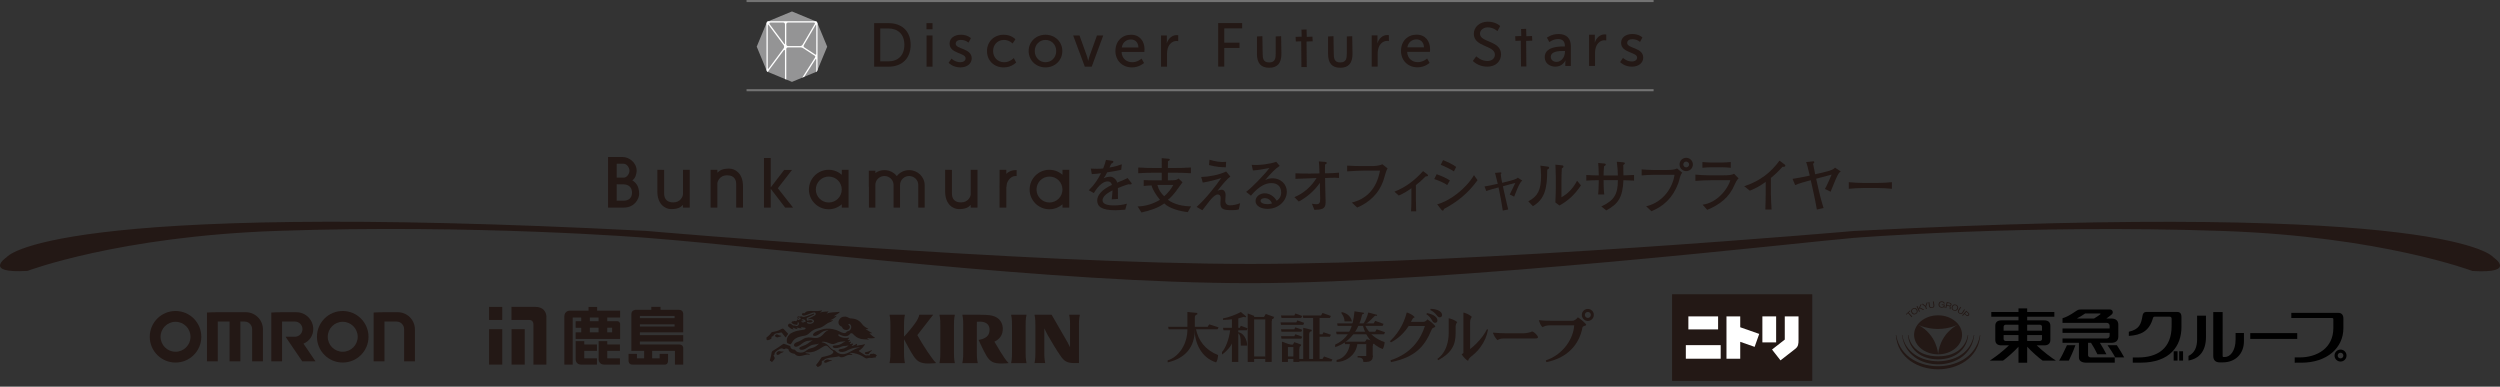 <?xml version="1.0" encoding="UTF-8"?><svg id="_レイヤー_2" xmlns="http://www.w3.org/2000/svg" viewBox="0 0 340.157 52.612"><rect x="0" y="0" width="340.157" height="52.612" fill="#333333" stroke="none"/><defs><style>.cls-1,.cls-2,.cls-3,.cls-4,.cls-5{stroke-width:0px;}.cls-1,.cls-6{fill:none;}.cls-2{fill:#231815;}.cls-3{fill:#000;}.cls-6{stroke:#737373;stroke-miterlimit:10;stroke-width:.283px;}.cls-4{fill:#fff;}.cls-5{fill:#949495;}</style></defs><g id="_レイヤー_1-2"><path class="cls-2" d="M118.941,3.15h1.962c1.811,0,3.003,1.082,3.003,2.952s-1.191,2.969-3.003,2.969h-1.962V3.15ZM120.844,8.349c1.334,0,2.206-.788,2.206-2.248,0-1.451-.88-2.231-2.206-2.231h-1.074v4.478h1.074Z"/><path class="cls-2" d="M126.059,3.149h.822v.831h-.822v-.831ZM126.068,4.827h.813v4.244h-.813v-4.244Z"/><path class="cls-2" d="M129.464,7.972s.478.495,1.216.495c.352,0,.704-.185.704-.528,0-.78-2.181-.621-2.181-2.005,0-.771.688-1.208,1.535-1.208.931,0,1.367.47,1.367.47l-.327.612s-.377-.378-1.049-.378c-.352,0-.696.151-.696.52,0,.763,2.181.595,2.181,1.987,0,.704-.604,1.233-1.535,1.233-1.04,0-1.61-.62-1.61-.62l.394-.579Z"/><path class="cls-2" d="M136.567,4.727c1.065,0,1.593.621,1.593.621l-.386.57s-.453-.486-1.174-.486c-.855,0-1.476.637-1.476,1.51,0,.863.621,1.526,1.501,1.526.788,0,1.309-.57,1.309-.57l.326.595s-.587.679-1.694.679c-1.334,0-2.273-.947-2.273-2.222,0-1.258.939-2.223,2.273-2.223"/><path class="cls-2" d="M142.252,4.726c1.266,0,2.29.931,2.29,2.214,0,1.292-1.024,2.231-2.29,2.231s-2.29-.939-2.29-2.231c0-1.283,1.024-2.214,2.29-2.214M142.252,8.467c.805,0,1.459-.637,1.459-1.526,0-.88-.654-1.51-1.459-1.51-.797,0-1.459.629-1.459,1.51,0,.889.662,1.526,1.459,1.526"/><path class="cls-2" d="M146.017,4.827h.864l1.032,2.868c.084.235.134.579.143.579h.016c.009,0,.067-.344.151-.579l1.032-2.868h.855l-1.568,4.244h-.94l-1.585-4.244Z"/><path class="cls-2" d="M153.891,4.727c1.2,0,1.837.889,1.837,1.987,0,.109-.026.352-.026.352h-3.095c.042.931.705,1.401,1.459,1.401.73,0,1.258-.495,1.258-.495l.336.596s-.629.604-1.644.604c-1.334,0-2.248-.965-2.248-2.223,0-1.35.914-2.222,2.121-2.222M154.898,6.454c-.025-.729-.478-1.082-1.023-1.082-.621,0-1.124.386-1.241,1.082h2.264Z"/><path class="cls-2" d="M157.975,4.827h.788v.738c0,.176-.017.319-.017.319h.017c.192-.62.688-1.107,1.342-1.107.109,0,.21.017.21.017v.805s-.109-.025-.235-.025c-.52,0-.998.369-1.191.998-.076.243-.101.503-.101.764v1.736h-.813v-4.244Z"/><polygon class="cls-2" points="165.748 3.138 169.01 3.138 169.01 3.86 166.578 3.86 166.578 5.805 168.65 5.805 168.65 6.526 166.578 6.526 166.578 9.059 165.748 9.059 165.748 3.138"/><path class="cls-2" d="M172.688,9.219c-1.12,0-1.663-.619-1.663-1.891v-2.368l.738-.038.037,2.328c0,.682.067,1.246.888,1.246s.888-.564.888-1.246v-2.29l.737-.038.038,2.406c0,1.272-.544,1.891-1.663,1.891"/><polygon class="cls-2" points="177.075 9.129 177.046 5.619 176.312 5.648 176.282 5.017 177.111 4.988 177.082 4.029 177.774 4.012 177.802 5.017 178.576 4.988 178.605 5.619 177.773 5.648 177.802 9.129 177.075 9.129"/><path class="cls-2" d="M182.363,9.219c-1.119,0-1.663-.619-1.663-1.891v-2.368l.737-.038.037,2.328c0,.682.067,1.246.888,1.246s.889-.564.889-1.246v-2.29l.736-.038.038,2.406c0,1.272-.544,1.891-1.663,1.891"/><path class="cls-2" d="M186.635,4.815h.788v.738c0,.176-.017.319-.017.319h.017c.192-.62.688-1.107,1.342-1.107.109,0,.21.017.21.017v.805s-.109-.025-.235-.025c-.52,0-.998.369-1.191.998-.076.243-.101.503-.101.764v1.736h-.813v-4.244Z"/><path class="cls-2" d="M192.747,4.715c1.2,0,1.837.889,1.837,1.987,0,.109-.026.352-.026.352h-3.095c.042.931.704,1.401,1.459,1.401.73,0,1.258-.495,1.258-.495l.336.596s-.629.604-1.644.604c-1.334,0-2.248-.965-2.248-2.223,0-1.35.914-2.222,2.121-2.222M193.754,6.442c-.025-.729-.478-1.082-1.023-1.082-.621,0-1.124.386-1.242,1.082h2.265Z"/><path class="cls-2" d="M200.868,7.664s.629.637,1.51.637c.553,0,1.023-.31,1.023-.872,0-1.283-2.869-1.007-2.869-2.827,0-.922.797-1.652,1.913-1.652,1.099,0,1.677.595,1.677.595l-.378.687s-.545-.511-1.3-.511c-.63,0-1.074.394-1.074.864,0,1.224,2.868.897,2.868,2.817,0,.915-.704,1.669-1.878,1.669-1.258,0-1.963-.78-1.963-.78l.47-.629Z"/><polygon class="cls-2" points="206.953 9.044 206.925 5.534 206.191 5.563 206.161 4.928 206.99 4.899 206.961 3.949 207.652 3.92 207.681 4.928 208.456 4.899 208.484 5.534 207.652 5.563 207.681 9.044 206.953 9.044"/><path class="cls-2" d="M212.74,6.322h.184v-.076c0-.696-.393-.931-.93-.931-.654,0-1.183.411-1.183.411l-.336-.596s.612-.503,1.585-.503c1.074,0,1.677.587,1.677,1.66v2.683h-.755v-.402c0-.193.016-.336.016-.336h-.016s-.344.839-1.359.839c-.729,0-1.443-.445-1.443-1.292,0-1.401,1.846-1.459,2.559-1.459M211.8,8.419c.688,0,1.132-.721,1.132-1.35v-.134h-.21c-.612,0-1.719.042-1.719.805,0,.344.269.679.797.679"/><path class="cls-2" d="M216.211,4.728h.788v.738c0,.176-.017.319-.017.319h.017c.193-.62.688-1.107,1.342-1.107.109,0,.21.017.21.017v.805s-.109-.025-.235-.025c-.52,0-.998.369-1.191.998-.076.243-.101.503-.101.764v1.736h-.813v-4.244Z"/><path class="cls-2" d="M220.831,7.873s.478.495,1.216.495c.352,0,.704-.185.704-.528,0-.78-2.181-.621-2.181-2.005,0-.771.688-1.208,1.535-1.208.931,0,1.367.47,1.367.47l-.327.612s-.377-.378-1.049-.378c-.352,0-.696.151-.696.52,0,.763,2.181.595,2.181,1.987,0,.704-.604,1.233-1.535,1.233-1.04,0-1.61-.62-1.61-.62l.394-.579Z"/><polygon class="cls-5" points="112.551 6.348 111.239 9.515 111.146 9.739 111.06 9.775 109.438 10.446 109.147 10.567 107.757 11.142 106.985 10.822 106.806 10.748 104.467 9.78 104.368 9.739 104.287 9.545 102.962 6.348 104.287 3.153 104.368 2.959 104.54 2.889 107.757 1.557 110.974 2.889 111.146 2.959 111.239 3.184 112.551 6.348"/><path class="cls-4" d="M111.146,2.959l-.172-.071h-6.434l-.172.071-.081.195v6.391l.081.195.099.04v-.013l2.183-2.93c.078-.088.146-.053.156.063v3.848l.179.073v-4.151c.005-.121.104-.216.224-.224h1.749c.131.003.239.056.378.144l1.539,1.009c.091.073.071.144.013.24l-1.741,2.728.29-.121,1.519-2.379c.037-.053.101-.043.103.033v1.676l.086-.035.093-.225V3.184l-.093-.224ZM106.629,6.565l-2.054,2.758c-.053.078-.111.043-.109-.043V3.398c-.005-.096.055-.078.103-.01h.003l2.046,2.748c.083.109.101.31.01.429M106.806,5.965c-.017.027-.04.04-.068.03l-2.014-2.702c-.073-.101-.013-.224.104-.224l-.003-.003h1.741c.131.003.237.106.239.237v2.663ZM109.236,6.027h-.005c-.051.129-.207.24-.338.24h-1.678c-.124-.003-.224-.101-.23-.224v-2.742c.003-.129.106-.232.237-.235h3.533c.106.005.161.099.101.197l-1.62,2.765ZM111.06,7.33c-.003.106-.051.126-.113.101l-1.535-1.005c-.101-.081-.088-.199-.025-.303l1.584-2.704c.041-.056.079-.069.089-.028v3.939Z"/><line class="cls-6" x1="101.576" y1="12.273" x2="224.992" y2="12.273"/><line class="cls-6" x1="101.576" y1=".142" x2="224.992" y2=".142"/><path class="cls-2" d="M204.632,46.053c-.441,0-.685.094-.877.235-.306-.268-.526-.748-.615-.952-.018-.041.009-.073.039-.073.365.049,1.339.084,1.783.084h2.343c.308-.004.994-.11,1.15-.26.447.171.731.561.807.765.033.086-.073.2-.323.2-1.202,0-3.154,0-4.307,0Z"/><path class="cls-2" d="M197.144,43.308c.308.061.857.262,1.13.526-.08.088-.216.304-.216.585v.921c0,.803-.142,1.489-.504,2.064-.383.611-1.004,1.144-1.864,1.6l-.132-.163c.606-.43,1.066-1.067,1.314-1.89.15-.492.235-1.007.24-1.546v-2.067c0-.024.01-.034.032-.03Z"/><path class="cls-2" d="M199.169,42.529c.421.133.802.306,1.096.588-.1.12-.236.38-.236.689,0,.359,0,3.93,0,3.93,0,.803-.913.611-.913.37,0,0,0-5.093,0-5.541,0-.03.017-.047.054-.035Z"/><path class="cls-2" d="M198.87,48.184c1.391-.577,2.868-2.191,3.444-3.373l.155.023c-.181.922-.45,1.589-1.056,2.423-.454.624-.848.928-1.329,1.328-.193.161-.288.336-.329.521-.585-.353-.885-.922-.885-.922Z"/><path class="cls-2" d="M210.326,49.033c2.355-.769,3.776-2.98,3.861-4.767h-3.304c-.428,0-.777.104-1.001.256-.24-.203-.428-.685-.491-.876-.015-.045.008-.088.052-.081.517.073,1.416.084,1.772.084h2.713c.299-.004.609-.268.761-.477.353.192,1.138.885,1.138,1.029s-.468.113-.513.353c-.438,2.331-2.04,4.142-4.908,4.719l-.08-.24Z"/><path class="cls-2" d="M215.637,42.849c0,.226.183.409.409.409s.409-.183.409-.409-.183-.409-.409-.409-.409.183-.409.409ZM215.228,42.849c0-.451.366-.817.817-.817s.817.366.817.817-.366.817-.817.817-.817-.366-.817-.817Z"/><path class="cls-2" d="M189.111,46.438c1.554-1.466,2.095-3.132,2.277-3.87.009-.036.02-.054.063-.041.326.096.87.374,1.049.65-.136.032-.256.088-.377.345-.624,1.332-1.586,2.387-2.852,3.06l-.16-.144Z"/><path class="cls-2" d="M191.771,43.794h1.88c.24,0,.449-.16.561-.336.353.192,1.074.817,1.074.961s-.37.143-.465.369c-.993,2.371-2.227,3.797-5.56,4.486l-.064-.256c2.884-.929,4.134-2.932,4.679-4.663h-2.259s.155-.561.155-.561Z"/><path class="cls-2" d="M194.068,42.753c.809.489.761,1.17,1.186,1.17.24,0,.328-.168.328-.32,0-.312-.296-.793-1.418-1.001l-.096.152Z"/><path class="cls-2" d="M194.597,42.181c.869.371.916,1.052,1.337.993.238-.033.302-.212.281-.363-.043-.309-.404-.744-1.544-.794l-.074.164Z"/><polygon class="cls-2" points="174.228 43.863 176.38 43.863 176.515 43.594 177.456 43.93 177.322 44.199 174.295 44.199 174.228 43.863"/><polygon class="cls-2" points="177.254 42.922 179.743 42.922 179.944 42.585 181.088 42.989 180.953 43.258 177.322 43.258 177.254 42.922"/><rect class="cls-2" x="178.667" y="43.191" width=".874" height="5.851"/><path class="cls-2" d="M177.322,48.907v-4.304s1.143.269,1.143.269v.202c-.134,0-.336.067-.336.403v3.43s-.807,0-.807,0Z"/><polygon class="cls-2" points="174.43 46.486 175.708 46.957 175.237 47.158 175.237 49.243 174.43 49.243 174.43 46.486"/><rect class="cls-2" x="175.977" y="47.024" width=".807" height="2.219"/><rect class="cls-2" x="174.632" y="46.889" width="1.614" height=".336"/><path class="cls-2" d="M175.842,47.024l.269-.471.942.336-.067.202c-.134,0-.202.134-.202.336s-.941-.404-.941-.404Z"/><rect class="cls-2" x="174.901" y="48.503" width="1.614" height=".336"/><polygon class="cls-2" points="174.295 44.805 176.111 44.805 176.246 44.536 177.187 44.872 177.053 45.141 174.363 45.141 174.295 44.805"/><polygon class="cls-2" points="174.295 45.746 176.111 45.746 176.246 45.477 177.187 45.813 177.053 46.082 174.363 46.082 174.295 45.746"/><polygon class="cls-2" points="174.295 42.922 176.111 42.922 176.246 42.653 177.187 42.989 177.053 43.258 174.363 43.258 174.295 42.922"/><polygon class="cls-2" points="176.515 48.84 179.944 48.84 180.146 48.503 181.289 48.907 181.155 49.176 176.582 49.176 176.515 48.84"/><polygon class="cls-2" points="179.205 45.477 179.944 45.477 180.079 45.208 181.088 45.544 180.953 45.813 179.272 45.813 179.205 45.477"/><polygon class="cls-2" points="158.94 44.469 164.32 44.469 164.522 44.132 165.8 44.536 165.665 44.805 159.007 44.805 158.94 44.469"/><path class="cls-2" d="M162.706,44.67c.336,1.748,1.345,2.968,3.026,3.64,0,0,.011.221-.062.513-.084.335-.207.487-.207.487-2.026-.655-2.866-2.587-2.959-4.506l-.005-.135h.207Z"/><path class="cls-2" d="M158.873,49.041c1.614-.538,2.69-2.287,2.69-4.237v-2.354s1.345.134,1.345.134v.202c-.067,0-.336.067-.336.403v1.547s0,.067,0,.067c0,2.488-1.345,3.968-3.699,4.506v-.269Z"/><rect class="cls-2" x="167.615" y="43.191" width=".874" height="6.053"/><polygon class="cls-2" points="166.405 44.603 168.691 44.603 168.826 44.334 169.767 44.67 169.633 44.939 166.472 44.939 166.405 44.603"/><path class="cls-2" d="M166.405,43.325c.74-.134,1.681-.471,2.421-.874l.74.605-.135.134c-.159-.101-.174-.108-.471,0-.504.184-1.619.326-2.555.336v-.202Z"/><path class="cls-2" d="M169.7,47.024c0-.807-.538-1.816-1.278-1.816v.135c.269.134.404.336.404,1.681h.874Z"/><polygon class="cls-2" points="169.767 42.653 170.642 42.98 170.642 49.243 169.767 49.243 169.767 42.653"/><rect class="cls-2" x="172.155" y="43.191" width=".874" height="6.053"/><rect class="cls-2" x="170.44" y="43.123" width="1.782" height=".336"/><path class="cls-2" d="M171.953,43.191l.269-.471,1.143.404-.134.269c-.135,0-.202.067-.202.269s-1.076-.471-1.076-.471Z"/><rect class="cls-2" x="170.44" y="48.503" width="1.782" height=".336"/><path class="cls-2" d="M167.385,44.875c-.168,1.344-.63,2.478-1.115,3.023v.336c.485-.293,1.325-1.175,1.451-1.763l.003-1.599-.339.003Z"/><polygon class="cls-2" points="181.932 43.998 186.908 43.998 187.11 43.661 188.253 44.065 188.119 44.334 181.999 44.334 181.932 43.998"/><polygon class="cls-2" points="181.797 45.141 187.11 45.141 187.312 44.805 188.455 45.208 188.32 45.477 181.865 45.477 181.797 45.141"/><rect class="cls-2" x="185.9" y="46.553" width=".874" height="2.018"/><polygon class="cls-2" points="182.94 46.486 185.967 46.486 185.967 46.822 183.008 46.822 182.94 46.486"/><path class="cls-2" d="M185.698,46.553l.269-.404,1.143.336-.135.269c-.134,0-.202.067-.202.269s-1.076-.471-1.076-.471Z"/><path class="cls-2" d="M185.832,44.065c.388-.224.892-.733,1.143-1.009.117-.128.206-.117.336-.067l.071-.15-1.214-.321c-.135.538-.336,1.076-.673,1.547h.336Z"/><path class="cls-2" d="M181.663,47.226c2.354-.74,3.365-2.92,3.641-4.312.033-.168.101-.19.24-.196l.055-.157-1.302-.206c-.21,2.152-.751,3.66-2.634,4.534v.336Z"/><path class="cls-2" d="M185.698,44.199c.605,1.278,1.547,1.95,2.696,2.354,0,0,.01.191-.075.49-.095.337-.194.451-.194.451-1.418-.538-2.346-1.828-2.696-3.228l.269-.067Z"/><path class="cls-2" d="M186.034,48.436h-1.317v.202h.096c.605,0,.686.336.686.605h.447c.451-.013.828-.217.828-.672,0-.471-.493-.293-.74-.135Z"/><path class="cls-2" d="M183.68,46.755c-.134,1.211-.941,2.085-1.816,2.219v.269c1.345,0,2.69-1.009,2.825-2.488h-1.009Z"/><path class="cls-2" d="M182.94,43.729c0-.471-.202-.807-.403-1.076v-.202c.538.135,1.21.404,1.412,1.278h-1.009Z"/><rect class="cls-2" x="66.546" y="41.757" width="1.792" height="1.778"/><rect class="cls-2" x="66.546" y="44.789" width="1.792" height="4.821"/><rect class="cls-2" x="69.606" y="44.789" width="1.791" height="4.821"/><path class="cls-2" d="M69.591,41.757v1.778s2.384,0,2.384,0c0,0,.605-.068.605.62v5.456s1.765,0,1.765,0v-6.544s.027-1.31-1.515-1.31h-3.238Z"/><path class="cls-2" d="M84.375,43.204v-.936h-3.128s0-.51,0-.51h-1.171v.51s-2.509,0-2.509,0c0,0-.786-.042-.786.826v6.518s1.144,0,1.144,0v-6.407s1.159,0,1.159,0v.496s-.759,0-.759,0v.896h.759s0,.62,0,.62h-.759v.895s6.049,0,6.049,0v-2.067s-.055-.345-.413-.345h-1.336s0-.496,0-.496h1.749ZM81.44,45.216h-1.185s0-.62,0-.62h1.185s0,.62,0,.62ZM81.44,43.7h-1.185s0-.496,0-.496h1.185s0,.496,0,.496ZM83.286,45.216h-.66s0-.62,0-.62h.66s0,.62,0,.62Z"/><path class="cls-2" d="M79.498,46.414h-1.171v2.509s.013.688.759.688h2.135v-.854h-1.723s0-1.02,0-1.02h1.723v-.868h-1.723s0-.455,0-.455Z"/><path class="cls-2" d="M82.626,46.414h-1.173v2.509s.015.688.761.688h2.134v-.854h-1.721s0-1.02,0-1.02h1.721v-.868h-1.721s0-.455,0-.455Z"/><path class="cls-2" d="M92.382,46.869h-5.319s0-.4,0-.4h5.898s0-.868,0-.868h-5.898s0-.386,0-.386h5.898s0-2.48,0-2.48c0,0,.041-.58-.593-.58h-2.493s0-.399,0-.399h-1.255v.399s-2.149,0-2.149,0c0,0-.564.028-.564.58v5.001s1.736,0,1.736,0v1.02s-.979,0-.979,0v-.606h-1.141v.965s0,.496.535.496h4.397s.442.041.442-.537v-.924h-1.145v.606s-1.018,0-1.018,0v-1.02s3.1,0,3.1,0v1.874h1.129v-2.273s.013-.469-.579-.469M87.063,42.985h4.724s0,.302,0,.302h-4.724s0-.302,0-.302ZM87.063,44.128h4.724s0,.303,0,.303h-4.724s0-.303,0-.303Z"/><path class="cls-2" d="M23.884,47.86c-1.126,0-2.038-.913-2.038-2.038s.912-2.037,2.038-2.037,2.038.912,2.038,2.037-.912,2.038-2.038,2.038M23.884,49.329c1.937,0,3.507-1.57,3.507-3.508,0-1.937-1.57-3.507-3.507-3.507s-3.508,1.57-3.508,3.507c0,1.937,1.57,3.508,3.508,3.508"/><path class="cls-2" d="M46.632,49.329c-1.937,0-3.507-1.57-3.507-3.507,0-1.937,1.57-3.508,3.507-3.508,1.937,0,3.508,1.57,3.508,3.508s-1.57,3.507-3.508,3.507M46.632,47.86c1.126,0,2.038-.913,2.038-2.038s-.912-2.038-2.038-2.038-2.037.912-2.037,2.038.912,2.038,2.037,2.038"/><path class="cls-2" d="M28.159,42.527v6.635s1.47,0,1.47,0v-5.412s1.603,0,1.603,0v5.412s1.47,0,1.47,0v-5.412s.568,0,.568,0c.572,0,1.036.463,1.036,1.035v4.376s1.47,0,1.47,0v-4.343c0-1.292-1.047-2.339-2.338-2.339h-3.802c-.496,0-.988.016-1.476.046Z"/><path class="cls-2" d="M50.84,42.527v6.635s1.471,0,1.471,0v-5.412s1.637,0,1.637,0c.572,0,1.036.463,1.036,1.035v4.376s1.47,0,1.47,0v-4.343c0-1.292-1.047-2.339-2.339-2.339h-1.806c-.494,0-.982.016-1.469.046Z"/><path class="cls-2" d="M36.912,42.527v6.635s1.469,0,1.469,0v-5.412s1.737,0,1.737,0c.572,0,1.036.463,1.036,1.035s-.464,1.035-1.036,1.035h-1.269s2.272,3.341,2.272,3.341h1.804s-1.635-2.404-1.635-2.404c.782-.313,1.334-1.078,1.334-1.972,0-1.273-1.032-2.305-2.305-2.305h-1.939c-.493,0-.982.016-1.468.046Z"/><path class="cls-2" d="M86.04,24.535c.421-.26.585-.912.585-1.302,0-1.107-1.025-1.871-1.921-1.871h-1.969v6.884h2.148c1.492,0,2.084-1.254,2.084-1.838,0-1.157-.51-1.596-.927-1.872M84.867,22.282c.439,0,.781.55.781.954,0,.401-.357.932-.764.932l-.977-.006v-1.883l.96.003ZM84.884,27.301h-.977v-2.226l.938.006c.228,0,1.145.073,1.145,1.131,0,1.089-.976,1.089-1.106,1.089"/><path class="cls-2" d="M92.927,23.102v3.36c-.031.324-.379,1.076-1.308,1.076-1.17,0-1.255-.821-1.255-1.26v-3.166l-.923-.01v2.946c0,1.752,1.057,2.404,1.886,2.404.885,0,1.302-.244,1.596-.572v.367h.923v-5.144h-.92Z"/><path class="cls-2" d="M132.081,23.102v3.36c-.028.324-.377,1.076-1.307,1.076-1.169,0-1.253-.821-1.253-1.26v-3.166l-.924-.01v2.946c0,1.752,1.056,2.404,1.887,2.404.885,0,1.3-.244,1.594-.572v.367h.924v-5.144h-.922Z"/><polygon class="cls-2" points="136.002 28.245 136.004 28.245 136.924 28.245 136.924 23.111 136.924 23.101 136.004 23.101 136.002 28.245"/><path class="cls-2" d="M97.608,28.245v-3.317c.03-.323.377-1.078,1.308-1.078,1.168,0,1.254.824,1.254,1.26v3.135h.924v-2.907c0-1.749-1.058-2.398-1.888-2.398-.886,0-1.3.242-1.595.568v-.403h-.922v5.14h.919Z"/><polygon class="cls-2" points="106.833 28.245 107.904 28.245 105.833 25.61 107.765 23.122 106.696 23.122 104.866 25.501 104.866 21.496 103.946 21.496 103.946 28.245 104.866 28.245 104.866 25.684 106.833 28.245"/><path class="cls-2" d="M114.538,23.102v.685c-.475-.424-1.103-.685-1.789-.685-1.482,0-2.685,1.205-2.685,2.685s1.204,2.685,2.685,2.685c.686,0,1.313-.257,1.787-.68v.453h.924v-5.144h-.922ZM112.767,27.552c-.975,0-1.764-.788-1.764-1.764s.789-1.764,1.764-1.764,1.764.789,1.764,1.764-.791,1.764-1.764,1.764"/><path class="cls-2" d="M144.568,23.102v.685c-.476-.424-1.103-.685-1.79-.685-1.482,0-2.684,1.205-2.684,2.685s1.203,2.685,2.684,2.685c.686,0,1.313-.257,1.787-.68v.453h.924v-5.144h-.92ZM142.796,27.552c-.975,0-1.764-.788-1.764-1.764s.788-1.764,1.764-1.764,1.764.789,1.764,1.764-.789,1.764-1.764,1.764"/><path class="cls-2" d="M123.703,23.146c-.684,0-1.293.318-1.68.814-.387-.496-.995-.814-1.68-.814-.463,0-.892.145-1.24.394v-.31h-.89v2.169h.016v2.847h.874v-3.081c0-.672.556-1.216,1.24-1.216s1.24.544,1.24,1.216v3.085h.875v-.004h.006v-3.081c0-.672.556-1.216,1.239-1.216s1.242.544,1.242,1.216v3.085h.872v-3.033c0-1.145-.946-2.071-2.114-2.071"/><path class="cls-2" d="M136.925,25.42c0-.669.555-1.471,1.239-1.471.055,0,.11.004.164.011v-.808c-.054-.004-.109-.006-.164-.006-1.166,0-2.114,1.183-2.114,2.328"/><path class="cls-2" d="M148.142,25.891c.83-.82,1.241-1.492,1.667-2.32-.576.07-.773.094-1.257.118l-.133-.75c.49.031,1.138.046,1.682-.015.221-.548.292-.84.38-1.17l.876.127c.072.014.136.062.136.125s-.048.149-.293.268c-.07.173-.149.348-.244.522.766-.134,1.208-.27,1.683-.444l-.08.751c-.427.103-1.445.284-1.918.347-.173.349-.292.579-.451.774l.016.016c.197-.103.585-.198.884-.198.348,0,.852.395.908.807.529-.205,1.058-.428,1.429-.625l.513.658c.032.028.041.078.041.132,0,.055-.119.111-.428.055-.419.103-.964.331-1.452.52.008.404.008,1.098.014,1.48l-.852.051c.032-.282.079-.629.111-1.214-1.011.504-1.358.946-1.358,1.367,0,.386.443.679,1.524.679.576,0,1.2-.063,1.792-.238l-.227.813c-.246.017-1.004.079-1.328.079-1.902,0-2.488-.506-2.488-1.348,0-.64.569-1.448,2.006-2.102-.095-.34-.3-.475-.585-.475-.568,0-1.224.508-1.88,1.588l-.686-.381Z"/><path class="cls-2" d="M159.643,25.166c-.308.575-.734,1.097-1.24,1.538-.449-.41-.78-.939-.924-1.538h2.164ZM158.064,21.517c0,.356.007.718.007,1.074v.269h-.813c-.797,0-1.587-.015-2.386-.07v.781c.799-.057,1.588-.071,2.386-.071h.813v1.036h-.742c-.568,0-1.342,0-1.714-.035v.806c.244-.038.71-.063,1.066-.078.182.671.688,1.397,1.145,1.952-.86.536-1.981.9-3.04.907l.521.822c1.1-.253,2.196-.561,3.105-1.232.71.717,2.241,1.082,3.207,1.184l.441-.79c-1.051,0-2.298-.236-3.151-.891.774-.576,1.516-1.761,1.983-2.378l-.53-.513c-.197.156-.308.245-1.113.245h-.34v-1.036h.71c.805,0,1.612.014,2.418.071v-.781c-.806.055-1.612.07-2.418.07h-.71v-.276c0-.213.007-.435.007-.648.167-.086.245-.126.245-.22,0-.088-.078-.11-.158-.118l-.939-.08Z"/><path class="cls-2" d="M164.565,21.731c.758.229,1.485.372,2.267.292l-.04.734c-.507.015-1.382-.048-2.282-.3l.055-.727ZM163.436,24.084c1.144-.04,2.424-.292,3.404-.75l.561.686c-.404.308-1.003.972-1.722,1.904l.016.014c.149-.054.363-.126.521-.126.356,0,.546.348.546.73,0,.284-.048.536-.048.764,0,.434.269.633.663.633.412,0,.932-.12,1.36-.286l-.182.838c-.324.104-.705.104-1.099.104-1.137,0-1.405-.252-1.405-.958,0-.228.038-.449.038-.694,0-.322-.133-.481-.41-.481-.244,0-.552.26-.852.584-.332.363-.671.86-1.233,1.564l-.781-.458c1.238-1.089,2.607-2.852,3.332-3.902l-.014-.016c-.822.268-1.644.475-2.48.609l-.213-.758Z"/><path class="cls-2" d="M173.073,27.678c-.166.061-.387.1-.625.1-.568,0-.932-.194-.932-.456,0-.182.189-.363.561-.363.468,0,.814.26.996.719M170.206,26.626c1.019-1.223,1.94-1.714,2.78-1.714.806,0,1.334.444,1.334,1.289,0,.466-.226.876-.615,1.112-.349-.591-.948-1.011-1.628-1.011-.599,0-1.246.402-1.246,1.051,0,.671.749,1.067,1.642,1.067,1.422,0,2.615-1.043,2.615-2.346,0-1.019-.839-1.815-1.919-1.815-.371,0-.736.069-.996.243l-.015-.014c.694-.838,1.364-1.532,1.958-1.921l-.472-.552c-.799.292-2.252.498-3.334.411l.165.767c.539-.032,1.502-.173,2.25-.332-.772,1.01-2.415,2.684-3.173,3.245l.655.52Z"/><path class="cls-2" d="M178.501,27.716c.173.032.372.07.585.07.441,0,.544-.172.544-.773,0-.409-.038-.884-.038-1.429v-.687h-.016c-.682.98-1.689,1.912-2.868,2.528l-.592-.607c1.248-.484,2.337-1.478,3.016-2.592l-.851.033c-.672.023-1.35.047-2.021.077v-.756c.63.022,1.334.053,1.999.038l1.268-.023c-.015-.822-.044-1.376-.085-1.635l.821.063c.142.014.259.046.259.157,0,.071-.085.135-.228.196-.016.276-.03.594-.016,1.203h.293c.42,0,1.152-.032,1.618-.088v.725c-.323-.031-.749-.046-1.224-.022l-.671.031.024,1.405c.007.388.049,1.477.049,1.841,0,.531-.128.82-.498.956-.238.086-.568.125-1.036.125l-.332-.836Z"/><path class="cls-2" d="M183.936,27.558c2.005-.481,3.38-1.886,3.83-4.35h-1.919c-.852,0-1.7.053-2.552.11v-.783c.665.04,1.335.064,1.998.064h1.327c.491,0,1.059-.057,1.477-.245l.705.562c-.255.37-.358,1.058-.626,1.792-.569,1.548-1.778,2.812-3.514,3.531l-.727-.68Z"/><path class="cls-2" d="M189.726,26.082c1.508-.587,2.756-1.532,3.902-2.802l.593.45c.038.03.079.085.079.148,0,.096-.159.126-.324.126-.592.596-.86.814-1.324,1.179v1.956c0,.539.02,1.074.036,1.613h-.694c.031-.539.047-1.091.047-1.613v-1.523c-.546.395-1.074.711-1.723.988l-.592-.523Z"/><path class="cls-2" d="M196.347,21.785c.615.252,1.238.522,1.785.924l-.308.609c-.394-.268-1.36-.734-1.801-.892l.324-.64ZM195.477,23.705c.689.252,1.138.434,1.801.844l-.364.633c-.409-.308-1.34-.695-1.768-.815l.331-.662ZM201.037,24.518c-1.367,1.893-2.882,3.017-4.564,3.909-.038.109-.062.228-.158.228-.102,0-.148-.047-.22-.142l-.547-.717c1.644-.42,3.878-2.062,5.009-3.965l.481.687Z"/><path class="cls-2" d="M201.988,25.363c.331-.031,1.391-.26,1.801-.356-.175-.741-.228-.964-.372-1.484l.719-.064c.081-.007.156.009.156.094,0,.057-.054.104-.101.137.015.284.132.868.196,1.185,1.556-.373,1.934-.499,2.124-.704l.618.403c-.284.182-.521.655-1.106,2.18l-.608-.292c.119-.197.591-1.217.757-1.564-.561.134-1.12.285-1.683.451.183.868.419,1.871.719,3.153l-.734.148c-.156-.979-.339-2.093-.577-3.153-.796.215-1.308.349-1.665.499l-.245-.631Z"/><path class="cls-2" d="M207.945,27.392c1.287-.679,1.737-1.531,1.737-3.457,0-.554-.054-1.146-.094-1.4l1.049.142c.106.014.143.073.143.15,0,.08-.055.149-.26.26.022,2.756-.452,4.082-1.951,4.967l-.624-.663ZM215.107,25.222c-.87,1.304-1.753,2.092-2.921,2.74l-.561-.419c.029-.593.062-1.271.062-1.819v-1.61c0-.568-.04-1.144-.054-1.714l.957.103c.068.007.139.055.139.148,0,.099-.054.176-.22.256-.033.577-.055,1.16-.055,1.738v2.195c.916-.497,1.602-1.25,2.126-2.25l.527.631Z"/><path class="cls-2" d="M217.883,28.096c1.698-.813,2.251-1.588,2.251-3.585h-1.943v.481c0,.488.038.978.086,1.47h-.828c.031-.261.078-1.06.078-1.55v-.401c-.774.016-1.091.024-1.692.063v-.766c.483.031,1.202.062,1.692.062v-.15c0-.512-.032-1.018-.071-1.548l.884.079c.08.007.142.055.142.132,0,.088-.038.143-.228.247-.057.457-.064.916-.064,1.239h1.943c-.008-.521-.056-1.271-.145-1.863l.823.069c.16.017.276.058.276.129,0,.077-.086.157-.22.252.017.473.025.94.025,1.404.496-.006.932-.022,1.444-.053v.766c-.552-.033-.995-.047-1.444-.055-.111,2.432-.758,3.236-2.33,4.107l-.679-.53Z"/><path class="cls-2" d="M229.43,21.983c.213,0,.396.182.396.394,0,.222-.182.395-.396.395-.219,0-.394-.173-.394-.395s.175-.394.394-.394M224.699,28.743c1.581-.656,2.876-1.74,3.649-3.798.191-.508.191-.996.539-1.453l-.705-.577c-.34.214-1.051.214-1.573.214h-1.61c-.543,0-1.086-.041-1.633-.079v.821c.538-.047,1.082-.086,1.618-.086h2.859c-.236,1.643-1.468,3.72-3.862,4.287l.719.672ZM229.43,21.469c-.504,0-.908.412-.908.908,0,.507.404.908.908.908.499,0,.909-.401.909-.908,0-.496-.411-.908-.909-.908"/><path class="cls-2" d="M231.658,27.85c1.936-.236,3.452-2.125,3.776-3.332h-2.501c-.754,0-1.501.047-2.253.094v-.852c.616.048,1.233.095,1.849.095h1.889c.82,0,1.246-.047,1.523-.214l.616.625c-.26.252-.403.545-.523.83-.741,1.783-2.06,2.754-3.741,3.457l-.634-.703ZM231.636,22.045c.425.039.86.072,1.288.072h1.271c.434,0,.868-.033,1.302-.072v.782c-.435-.038-.868-.07-1.302-.07h-1.271c-.428,0-.863.032-1.288.07v-.782Z"/><path class="cls-2" d="M237.324,25.339c2.212-.726,3.683-1.942,4.796-3.483l.717.538c.048.038.081.094.081.156,0,.088-.081.166-.389.151-.449.506-1.066,1.106-1.578,1.508v2.117c0,.727.062,1.459.094,2.186h-.846c.016-.749.049-1.5.049-2.25v-1.516c-.696.497-1.359.891-2.164,1.199l-.759-.607Z"/><path class="cls-2" d="M243.897,24.336c.618-.103,1.517-.252,2.172-.411l.167-.04c-.22-.977-.372-1.548-.49-1.831l.955-.104c.096-.007.158.041.158.11,0,.073-.029.127-.167.221.025.143.105.57.287,1.429l.994-.227c1.161-.271,1.516-.451,1.706-.672l.79.521c-.207.108-.316.277-.459.559-.348.707-.616,1.446-.932,2.196l-.772-.379c.149-.189.844-1.785.907-1.95l-2.101.56.396,1.754c.164.744.364,1.382.609,2.234l-.909.206c-.15-.805-.269-1.469-.452-2.291l-.377-1.705c-.696.18-1.572.427-2.125.664l-.356-.846Z"/><path class="cls-2" d="M257.421,25.688c-.656-.063-1.313-.104-1.967-.104h-1.944c-.655,0-1.302.041-1.959.104v-.901c.657.064,1.304.102,1.959.102h1.944c.654,0,1.311-.038,1.967-.102v.901Z"/><path class="cls-2" d="M339.249,35.001s-5.479-7.778-86.99-3.574c0,0-51.221,4.483-82.094,4.483s-82.267-4.495-82.267-4.495C6.389,27.213.91,34.99.91,34.99c0,0-3.361,2.241,2.837,1.867,0,0,12.394-4.692,33.92-5.439,27.024-.939,50.231.935,50.231.935,18.79,1.468,55.074,6.175,82.267,6.175s76.221-5.704,82.094-6.163c0,0,23.205-1.873,50.23-.937,21.527.748,33.922,5.444,33.922,5.444,6.196.372,2.838-1.87,2.838-1.87"/><rect class="cls-1" x="226.718" y="39.244" width="20.654" height="13.368"/><rect class="cls-2" x="227.508" y="40.034" width="19.074" height="11.789"/><rect class="cls-4" x="229.725" y="43.049" width="4.043" height="1.772"/><rect class="cls-4" x="229.379" y="46.961" width="4.741" height="1.847"/><rect class="cls-4" x="239.795" y="43.048" width="1.871" height="3.539"/><polygon class="cls-4" points="239.365 45.432 236.78 44.526 236.78 43.049 234.909 43.049 234.909 48.809 236.78 48.809 236.78 46.509 238.739 47.196 239.365 45.432"/><path class="cls-4" d="M244.248,47.483l-1.99,1.55-1.152-1.473,1.735-1.357v-3.155s1.871,0,1.871,0v3.165c0,.601-.025.93-.463,1.271Z"/><path class="cls-2" d="M263.7,42.903c-1.802,0-3.264,1.189-3.264,2.655,0,1.466,1.461,2.655,3.264,2.655s3.264-1.189,3.264-2.655-1.462-2.655-3.264-2.655ZM263.701,48.155s-.119-2.6-2.741-3.97c0,0,2.515,1.286,5.42.003,0,0-2.313,1.01-2.679,3.967Z"/><path class="cls-2" d="M263.7,48.892c-2.392,0-3.944-1.381-4.101-3.311h.054c.175,1.19,1.175,2.901,4.046,2.901,2.872,0,3.871-1.711,4.046-2.901h.054c-.157,1.93-1.709,3.311-4.101,3.311Z"/><path class="cls-2" d="M263.7,49.57c-2.321,0-4.535-1.268-4.92-3.988h.051c.4,2.382,2.588,3.573,4.869,3.573s4.457-1.161,4.869-3.573h.054c-.297,2.654-2.562,3.988-4.923,3.988Z"/><path class="cls-2" d="M263.7,50.248c-2.627,0-5.496-1.469-5.748-4.666h.048c.56,3.241,3.568,4.249,5.7,4.249s5.14-1.008,5.7-4.249h.048c-.252,3.197-3.121,4.666-5.748,4.666Z"/><path class="cls-2" d="M259.611,42.612l-.227.206-.062-.069.544-.495.062.069-.227.206.495.544-.091.082-.495-.544Z"/><path class="cls-2" d="M260.237,41.979c.244-.161.483-.068.607.12s.115.444-.129.605c-.244.161-.483.068-.607-.12s-.115-.444.129-.605ZM260.663,42.626c.187-.123.17-.32.078-.46s-.266-.233-.453-.11-.17.32-.078.46.266.233.453.11Z"/><path class="cls-2" d="M260.776,41.677l.112-.05.168.377.258-.567.145-.064-.219.463.569.287-.141.063-.474-.247-.088.18.118.265-.112.05-.336-.756Z"/><path class="cls-2" d="M262.078,41.703l.093.325-.118.034-.093-.325-.477-.372.14-.04.374.303.15-.453.134-.038-.204.567Z"/><path class="cls-2" d="M263.194,41.537c.029.207-.087.334-.314.366-.235.033-.388-.045-.418-.263l-.074-.524.121-.017.074.524c.02.145.123.211.284.188.153-.022.226-.113.206-.257l-.074-.524.121-.017.074.524Z"/><path class="cls-2" d="M264.467,41.769c-.078.081-.196.107-.304.099-.274-.022-.42-.236-.403-.451.02-.24.183-.437.473-.413.2.016.353.11.372.306l-.122-.01c-.014-.127-.121-.192-.257-.203-.222-.018-.329.148-.343.325-.014.172.084.338.288.355.189.015.311-.095.316-.246l-.293-.024.008-.092.402.033-.035.435-.077-.006-.024-.105Z"/><path class="cls-2" d="M264.883,41.099l.421.101c.168.04.252.147.222.276-.023.097-.09.166-.204.167v.002c.099.043.104.117.094.198-.011.081-.037.168,0,.235l-.133-.032c-.026-.041.014-.123.015-.206.006-.082,0-.154-.114-.181l-.291-.069-.082.344-.119-.028.193-.806ZM265.162,41.558c.112.027.213.023.241-.094.019-.079-.015-.149-.126-.176l-.296-.071-.067.281.248.059Z"/><path class="cls-2" d="M266.153,41.461c.27.112.328.361.242.569s-.303.344-.573.232c-.27-.112-.328-.361-.242-.569s.303-.344.573-.232ZM265.857,42.177c.207.086.361-.039.424-.193s.043-.351-.164-.437c-.207-.086-.361.039-.424.193-.064.154-.043.351.164.437Z"/><path class="cls-2" d="M267.072,42.589c-.112.176-.283.198-.477.075-.2-.127-.266-.286-.148-.472l.284-.446.103.066-.283.446c-.078.123-.043.241.094.328.131.083.245.061.324-.062l.283-.446.103.066-.284.446Z"/><path class="cls-2" d="M267.534,42.283l.299.271c.136.123.148.257.045.371-.103.113-.239.116-.374-.008l-.208-.189-.228.251-.091-.082.556-.614ZM267.358,42.659l.178.161c.101.093.185.095.251.022s.055-.155-.047-.248l-.178-.161-.204.225Z"/><path class="cls-3" d="M277.12,46.991h1.02c.513,0,.838-.227.838-.74v-1.923c0-.513-.325-.74-.838-.74h-2.317s0-.493,0-.493h3.698v-.641h-3.698s0-.494,0-.494h-1.183v.494s-3.698,0-3.698,0v.641h3.698s0,.493,0,.493h-2.317c-.513,0-.838.227-.838.74v1.923c0,.513.325.74.838.74h1.021c-.903.879-2.057,1.724-2.61,2.072h1.807c.58-.42,1.41-1.147,2.1-1.884v2.178h1.183v-2.178c.69.737,1.519,1.464,2.1,1.884h1.807c-.553-.349-1.707-1.193-2.61-2.072ZM277.844,46.128c0,.149-.132.27-.295.271h-1.727s0-.813,0-.813h2.021s0,.542,0,.542ZM277.549,44.181c.163,0,.295.122.295.271v.542s-2.021,0-2.021,0v-.814s1.727,0,1.727,0ZM272.618,44.452c0-.15.132-.271.295-.271h1.727s0,.814,0,.814h-2.022s0-.542,0-.542ZM272.618,46.128v-.542s2.022,0,2.022,0v.813s-1.727,0-1.727,0c-.163,0-.295-.122-.295-.271Z"/><path class="cls-3" d="M288.026,46.969h-1.269c.401.581.82,1.209,1.041,1.662h1.228c-.248-.48-.602-1.037-1-1.662Z"/><path class="cls-3" d="M284.106,48.331v-1.687s.405,0,.405,0c.284.441.656,1.092.869,1.561h1.225c-.203-.424-.617-1.127-.891-1.561h1.577c.566-.002.933-.271.933-.838,0,0,0-1.627,0-1.627,0-.567-.368-.836-.933-.838h-.697s.658-.475.764-.582c.214-.214.115-.651-.281-.651h-3.922c-.189,0-.358.015-.544.126-.272.162-1.083.8-1.98,1.068v.63s6.041,0,6.041,0c.203,0,.369.179.369.37v.394s-6.409,0-6.409,0v.592h6.409s0,.394,0,.394c0,.19-.166.369-.369.37h-6.04v.592h2.232s0,1.996,0,1.996c0,.489.403.711,1.036.711h3.842v-.717h-3.222c-.25,0-.414-.125-.414-.303ZM285.766,42.775c-.052.053-.619.434-.845.564h-2.246c-.049,0-.047-.041-.02-.054.305-.143.668-.356,1.065-.636h2c.088,0,.104.067.046.125Z"/><path class="cls-3" d="M280.167,49.063h1.324c.178-.317.655-1.406.898-2.095h-1.153c-.407.901-.802,1.68-1.069,2.095Z"/><path class="cls-3" d="M296.813,43.137c0-.521-.213-.694-.628-.694-.312,0-3.471-.003-4.055-.003-.146,0-.519-.024-.608.5-.202,1.189-.436,1.858-1.869,2.2v.565c1.667-.114,2.785-.636,3.293-2.447.027-.095.112-.172.227-.172.093,0,1.674,0,2.017,0,.211,0,.288.12.288.288,0,0-.002.735-.002,1.01,0,3.033-1.932,4.253-4.531,4.253h-.753s-.003.709-.003.709c.277,0,.738,0,1.064,0,4.027,0,5.562-2.304,5.562-4.848,0-.617-.002-1.361-.002-1.361Z"/><rect class="cls-3" x="295.756" y="47.793" width=".526" height="1.27"/><rect class="cls-3" x="296.507" y="47.793" width=".526" height="1.27"/><rect class="cls-3" x="306.177" y="45.322" width="6.39" height=".792"/><path class="cls-3" d="M318.847,43.33c0-.447-.219-.76-.67-.76-.703,0-6.415,0-6.415,0v.702s5.375,0,5.51,0c.178,0,.21.031.21.229s.001.494.001,1.128c0,2.767-2.247,4.002-4.595,4.002,0,0-.416.001-.665.001v.718c.308,0,.626.007.917-.002,3.452,0,5.707-1.995,5.707-4.686,0,0,0-.977,0-1.331Z"/><path class="cls-3" d="M318.46,47.564c-.451,0-.816.365-.816.815s.365.815.816.815.815-.365.815-.815-.366-.815-.815-.815ZM318.46,48.766c-.214,0-.387-.173-.387-.386s.173-.386.387-.386.386.173.386.386-.173.386-.386.386Z"/><path class="cls-3" d="M300.149,42.951h-1.205s0,3.213,0,3.213c0,1.056-.318,1.847-1.172,2.264v.625c1.449-.251,2.379-1.263,2.379-3.213l-.002-2.889Z"/><path class="cls-3" d="M302.418,42.464h-1.276s0,5.515,0,5.977c0,.572.331.864.854.864h.441c1.665.001,2.879-1.113,2.879-2.885,0-.228,0-.919,0-1.114h-1.135c0,.1,0,.737,0,.896,0,1.512-.717,2.376-1.473,2.376h-.128c-.124,0-.163-.029-.163-.163l.002-5.952Z"/><path class="cls-2" d="M129.81,43.681c.013-.297.057-.619.111-.86h-2.098c.054.241.098.563.111.86.006.131.01.392.01.547v3.771c0,.155-.005.416-.01.547-.013.297-.057.619-.111.86h2.098c-.054-.24-.098-.563-.111-.86-.005-.131-.01-.391-.01-.547v-3.771c0-.155.005-.416.01-.547"/><path class="cls-2" d="M139.561,43.681c.013-.297.057-.619.111-.86h-2.098c.054.241.098.563.11.86.006.131.011.392.011.547v3.771c0,.155-.005.416-.011.547-.012.297-.056.619-.11.86h2.098c-.054-.24-.098-.563-.111-.86-.005-.131-.011-.391-.011-.547v-3.771c0-.155.005-.416.011-.547"/><path class="cls-2" d="M146.806,49.404v-5.177c0-.155.005-.416.011-.547.012-.297.057-.619.111-.86h-1.456c.054.241.098.563.11.86.005.131.011.392.011.547v3.018c-.111-.238-.246-.502-.336-.661-.144-.253-2.174-3.764-2.174-3.764h-2.327c.054.24.098.563.111.859.005.131.01.392.01.547v3.771c0,.155-.005.416-.01.547-.013.297-.056.619-.111.86h1.457c-.054-.24-.098-.563-.111-.86-.006-.131-.011-.391-.011-.547v-3.319c.145.316.374.761.529,1.032.414.723,1.136,1.944,1.71,2.759.477.676.861.927,1.838.935l.638-.002"/><path class="cls-2" d="M126.975,42.82h-1.888c-.146.672-.69,1.343-1.226,2.011-.356.445-.691.798-.857.971v-1.575c0-.155.005-.416.011-.547.013-.297.057-.619.111-.86h-2.098c.054.241.098.563.111.86.006.131.011.392.011.547v3.771c0,.155-.005.416-.011.547-.013.297-.057.619-.111.86h2.098c-.054-.24-.098-.563-.111-.86-.006-.131-.011-.391-.011-.547v-1.844c.361.674.762,1.457,1.25,2.219.481.752.932,1.085,2.025,1.085.366,0,.72-.019,1.097-.057-.579-.567-1.73-2.324-2.564-3.802l2.162-2.78"/><path class="cls-2" d="M135.303,46.494c.818-.4,1.14-1.005,1.14-1.779,0-.513-.222-1.087-.704-1.432-.44-.315-.949-.41-1.597-.439-.396-.018-.602-.023-1.008-.023h-2.196c.054.24.098.563.111.86.006.131.01.392.01.547v3.771c0,.155-.005.416-.01.547-.013.297-.057.619-.111.86h2.098c-.054-.24-.098-.563-.111-.86-.006-.131-.011-.391-.011-.547v-3.771c0-.122.003-.308.007-.446.094-.012.248-.019.363-.019.19,0,.364.013.532.053.543.129.829.511.829,1.068,0,.83-.564,1.209-1.495,1.366.276.594.651,1.412,1.01,2.047.56.991,1.083,1.162,2.143,1.162.316,0,.652-.022.938-.054-.693-.664-1.677-2.54-1.94-2.912"/><path class="cls-2" d="M117.785,47.912c.279-.035.526-.125.775-.249.017-.011.039-.011.056-.005.023.011.017.051.006.068-.096.085-.204.136-.289.238-.045.057-.062.124-.113.175-.029.028-.068.051-.108.057-.136.011-.272.017-.39-.068-.045-.034-.057-.091-.04-.147.017-.045.057-.062.102-.068ZM109.698,45.953c-.124.023-.232.068-.345.13-.209.119-.396.266-.617.356-.209.085-.436.13-.606.294-.051.045-.079.102-.096.17-.006.04-.006.085.006.124.034.13.187.17.311.153.193-.034.345-.125.509-.232.187-.136.339-.266.532-.385.085-.045.164-.079.249-.119.124-.051.255-.068.39-.079.175-.023.345-.051.515-.051.006,0,.006.011.011.017-.147.068-.283.142-.413.243-.187.147-.368.277-.577.374-.187.079-.379.119-.56.215-.096.051-.232.091-.249.215,0,.034,0,.068.017.096.034.051.091.079.147.096.221.062.441.006.64-.102.079-.045.153-.09.232-.142.198-.124.368-.255.577-.345.277-.119.572-.097.866-.17.057-.017.108-.034.164-.057.006,0,.011.006.017.011-.028.04-.068.062-.102.096l-.006.006c-.102.091-.198.181-.317.26-.096.057-.187.108-.289.147-.175.073-.362.096-.543.164-.113.045-.226.091-.329.17-.09.074-.175.13-.271.192-.204.13-.43.187-.668.17-.266-.028-.554-.096-.707-.351-.011-.017-.028-.04-.051-.045-.181-.017-.379-.034-.504-.192-.057-.079-.091-.158-.091-.255,0-.017-.011-.028-.023-.04-.045-.039-.107-.045-.158-.062-.232-.085-.447-.176-.69-.243-.034-.006-.068-.006-.096.011-.221.13-.396.289-.617.43-.294.192-.56.345-.855.543-.079.057-.096.136-.113.221-.04.169-.062.322-.096.492-.034.17-.091.322-.13.486-.011.051-.022.125.04.153.028.011.057-.006.085.006.04.011.034.062.062.096.034.04.102.04.136,0,.034-.045.068-.085.102-.13.085-.102.198-.193.215-.328.017-.113-.045-.215-.113-.3-.034-.045-.04-.102-.006-.147.034-.045.108-.074.108-.136.005-.074-.006-.147.045-.209.198-.226.436-.373.696-.509.068-.034.136-.051.209-.056.04,0,.079.006.119.017.068.028.13.056.198.079.023.006.051.006.073,0,.057-.023.096-.062.159-.079.108-.023.204.017.3.045.034.011.074.028.085.062.034.108.051.215.13.3.175.187.419.26.668.3.017,0,.039.006.051.023.057.068.119.119.192.175.062.04.124.068.193.085.102.028.198.04.3.034.079-.006.153-.012.232-.028.204-.051.391-.102.594-.142.09-.022.17-.034.26-.028.085.011.17.028.255.017.023,0,.045-.017.04-.045-.006-.017-.017-.023-.028-.034-.176-.108-.379-.085-.555-.164-.034-.017.006-.074.045-.079.17-.023.334.011.504,0,.17-.012.328-.045.498-.079.108-.023.204-.068.306-.108.351-.136.645-.345.974-.549.158-.102.322-.192.515-.17.068.012.124.04.17.091.142.147.272.283.419.419.102.091.215.153.323.226.017.079.023.158,0,.238-.175.209-.436.306-.702.379-.17.045-.328.091-.504.13-.124.028-.249.028-.356.102-.068.04-.096.113-.136.175-.119.187-.226.351-.356.526-.096.13-.221.227-.277.374-.023.068.068.085.125.068.011-.006.028.011.028.028-.011.04-.023.085.017.113.034.023.073.028.113.017.159-.056.294-.141.413-.26.068-.079.074-.181.091-.283.011-.039.006-.079,0-.119-.023-.074,0-.176.085-.187.028-.005.062.006.091-.005.073-.034.119-.108.193-.159.056-.04.108-.079.17-.102.21-.079.424-.125.651-.158.277-.045.538-.045.821-.102.102-.017.198-.034.294-.062.017-.005.039-.005.056,0,.023.012.04.04.056.057.028.022.062.034.096.045.045.011.091.017.136.023.306.023.555-.164.826-.272.204-.085.419-.057.628-.051.017,0,.04-.006.051-.023.011-.017.011-.04-.006-.051-.102-.073-.215-.102-.334-.13-.011-.006-.028-.011-.028-.022.005-.04.051-.057.085-.057.294-.005.589.045.872.136.153.045.306.096.453.164.125.057.238.119.357.181.159.091.289.21.453.272.045.017.096.017.142,0,.068-.023.13-.045.204-.057.028-.006.062-.006.09-.011.136-.017.266.028.402.006.073-.012.141-.028.215-.04.091-.011.175-.005.266-.022.04-.006.051-.045.04-.074-.011-.017-.04-.039-.023-.062.04-.062.17-.068.13-.17-.119-.096-.243-.181-.402-.215-.057-.011-.102.028-.159.034-.034.006-.068.006-.096,0-.068-.017-.141-.011-.204.023-.062.034-.062.119-.107.175-.028.034-.074.029-.113.023-.051-.011-.096-.034-.147-.028-.079.005-.153.04-.238.028-.034-.006-.068-.017-.096-.04-.278-.192-.543-.317-.821-.515-.028-.023-.062-.057-.04-.096.011-.023.04-.034.062-.051.068-.04.136-.068.187-.119l.004-.004c.187-.153.329-.313.465-.522.034-.051.079-.096.108-.153.011-.04-.023-.051-.051-.04-.108.04-.209.068-.323.085-.13.023-.249.04-.379.057-.13.012-.243.045-.373.073-.006,0-.011-.011-.011-.017.011-.056.051-.107.057-.164.006-.022.011-.051-.011-.068-.017-.011-.04-.011-.057,0-.193.13-.385.221-.606.283-.011,0-.023.006-.034,0-.023-.023-.011-.034,0-.045.051-.046.102-.097.136-.159.017-.039.056-.13.006-.13-.125-.006-.243.056-.368.073-.023,0-.057,0-.051-.022.04-.102.17-.17.17-.283,0-.034-.045-.028-.073-.023-.062.023-.125.045-.192.051-.034.006-.102.023-.09-.011.011-.056.085-.062.124-.113.028-.04.057-.079.079-.125.006-.017.011-.051-.011-.057-.051-.006-.096.023-.141.023-.056.006-.125.028-.175-.006.062-.079.142-.136.198-.221.017-.028.051-.085.005-.091-.124-.006-.249.045-.374.051-.249.006-.498-.034-.73-.13-.136-.057-.306-.113-.362-.26-.006-.034,0-.062.023-.091.028-.034.068-.034.102-.017.458.255,1.177.453,1.494-.09.102-.108.266-.068.368.022.158.153.294.306.481.425.102.062.198.124.305.164.096.039.193.073.294.096.136.023.26.04.39.057.119.011.243.011.362.017.108.005.209.034.317.028.017,0,.034-.023.023-.028-.062-.051-.136-.074-.193-.131-.005-.011-.017-.028-.011-.045.006-.023.023-.023.034-.023.175.057.357.051.532.051.147,0,.294-.017.447-.04.017-.006.051-.023.034-.034-.232-.159-.441-.294-.634-.487-.028-.022-.057-.039-.079-.068-.017-.017-.034-.062,0-.062.091-.006.176.017.272,0,.011,0,.028-.006.034-.017.011-.028-.023-.04-.045-.051-.045-.017-.09-.034-.136-.062-.221-.131-.419-.277-.645-.402-.011-.011-.011-.028.006-.04.011-.005.023-.005.034-.005.09.017.187.045.272-.017,0,0,.006-.023-.006-.028-.147-.068-.277-.136-.413-.226-.108-.074-.192-.153-.283-.238-.119-.125-.21-.266-.328-.396-.074-.074-.141-.136-.226-.198-.153-.113-.317-.181-.492-.243-.238-.079-.481-.074-.73-.113-.04-.011-.079-.023-.113-.04-.062-.034-.125-.062-.187-.091-.051-.028-.096-.045-.147-.062-.13-.045-.266-.045-.402-.028-.277.023-.515.192-.645.442-.034.068-.056.136-.068.21-.017.079-.017.152,0,.232.017.068.034.13.073.192.017.034.04.074.068.102.051.045.102.085.164.125.051.028.119.034.147.085.051.079.079.17.147.244.068.068.153.113.244.147.062.023.124.023.187.034.085.011.159-.011.238-.034.056-.022.107-.051.153-.091.085-.085.13-.209.113-.328-.011-.102-.079-.181-.175-.243-.034-.023-.029-.074-.006-.108.034-.045.096-.045.142-.023.198.119.283.368.209.583-.034.102-.079.187-.158.266-.113.113-.266.136-.413.181-.045.074-.102.142-.181.181-.062.028-.125.039-.187.034-.119-.006-.232-.045-.345-.085-.249-.102-.47-.243-.724-.328-.164-.056-.317-.096-.493-.13-.272-.056-.532-.073-.798-.062-.006,0-.011.002-.016.002-.39.006-.77.14-1.138.276-.21.079-.419.17-.589.328-.085.074-.176.17-.136.289.011.051.068.073.119.085.102.017.192.017.289-.011.317-.102.543-.328.826-.51.249-.158.515-.215.798-.254.017,0,.057.006.034.017-.085.057-.175.085-.266.147-.062.051-.124.085-.181.141-.136.136-.249.277-.385.413-.124.119-.271.204-.43.271-.068.023-.13.045-.204.062-.068.011-.13.017-.192.017-.215.011-.424-.024-.645-.056-.232-.034-.447-.028-.679.023ZM112.867,48.981c.114.021.215-.017.323-.005.028.005.006.051-.017.068-.141.074-.294.091-.43.159-.147.074-.294.147-.458.158-.023,0-.051,0-.073-.011-.04-.017-.051-.051-.068-.085-.034-.085.017-.164.091-.215.119-.073.243-.147.385-.136.085.006.158.051.249.068ZM110.943,44.776c-.123.049-.232.113-.345.181-.056.028-.102.062-.153.096-.108.079-.192.159-.294.243-.034.034-.068.068-.108.096-.034.028-.068.056-.102.085-.108.085-.221.13-.351.17-.187.051-.368.074-.56.113-.52.113-1.053.345-1.268.86-.023.057-.09.091-.124.147-.011.017-.028.034-.034.051-.017.023-.045.034-.074.028-.119-.034-.226-.085-.34-.124-.073-.028-.102-.102-.119-.17-.006-.04-.017-.079-.017-.119-.023-.244.034-.481.175-.696.034-.051.068-.091.108-.141.181-.232.441-.345.702-.453.441-.175.9-.198,1.375-.3.091-.017.198-.074.198-.181,0-.034-.023-.062-.057-.073-.124-.028-.238-.034-.362-.051-.068-.012-.13-.057-.198-.034-.022.006-.006.04.006.056.034.028.091.045.096.091,0,.011-.023.023-.04.023-.079,0-.153-.006-.232-.017-.141-.012-.277-.068-.419-.085-.023,0-.023.028-.011.045.034.04.079.062.119.096.011.012.011.046-.006.046-.215.017-.413-.085-.606-.176-.023-.006-.057.006-.051.034.017.062.068.096.119.13.023.017.045.062.006.062-.232,0-.453-.125-.611-.3-.012-.006-.023-.006-.034-.017-.034-.045-.079-.074-.102-.124-.028-.074-.028-.159.023-.221.062-.079.153-.147.261-.119.164.034.255.181.396.249.023.011.051.023.079.023.062,0,.119-.012.181-.006.057.011.102.039.159.057.113.022.226-.011.294-.113.079-.108.113-.261.023-.368-.028-.028-.079-.034-.108-.006-.057.068.017.153-.006.232-.028.079-.108.113-.192.102-.057-.011-.102-.04-.153-.051-.051-.011-.102,0-.153-.005-.079-.012-.125-.074-.192-.113-.045-.022-.096-.039-.13-.079-.028-.045-.028-.102,0-.147.051-.068.136-.102.215-.073.102-.062.232-.102.339-.023.062-.022.122-.048.162-.099.034-.034-.014-.099.008-.144.005-.006.011-.017.023-.017.051.011.074.062.119.085.04.017.082.008.116-.008.073-.034.105-.082.206-.091.017-.001.052-.025.056-.048.007-.031-.011-.057-.039-.085-.02-.04-.036-.092-.045-.108-.068.011-.13,0-.192-.04-.028-.017-.085-.011-.085.04.006.062.085.068.102.119.023.062-.062.085-.113.074-.023-.006-.048-.033-.045-.057.008-.062.011-.079-.028-.119-.068-.062.028-.142.09-.164.068-.023.119.022.187.039.068.017.119-.034.187-.045.017,0,.04-.006.057,0,.13.056.26.108.402.074.441-.102.815-.294,1.239-.436.039-.011.079,0,.102.034.029.039-.017.073-.045.096-.062.04-.124.068-.187.097-.238.119-.47.215-.702.328-.034.017-.073.045-.079.085-.028.096.017.192.051.283.011.023.039.039.062.034.147-.034.289-.085.441-.073.085.011.17.04.232.102.023.028.028.074.006.102-.164.148-.413.136-.611.057-.051-.023-.108,0-.142.039-.017.028-.017.062,0,.085.091.074.204.102.317.113.243.023.521-.068.64-.294.039-.215-.198-.322-.374-.351-.13-.023-.255-.006-.385.023-.011,0-.028,0-.04-.005-.017-.011-.028-.045-.011-.051.283-.153.566-.255.843-.419.062-.034.119-.079.17-.136.017-.028.023-.056.028-.085.017-.056,0-.113-.034-.164-.04-.051-.102-.074-.164-.068-.204.006-.391.091-.577.164-.221.085-.436.181-.674.243-.113.028-.232.04-.34-.023-.079-.045-.113-.164-.045-.238.079-.079.187-.045.283-.034.017,0,.028-.011.04-.017.079-.079.153-.164.255-.209.091-.04.181-.057.277-.068.091-.011.175-.017.26-.023.159-.011.311.011.47.017.175.011.351.006.526,0,.108,0,.215-.023.323-.039.085-.017.164-.057.249-.046.023,0,.011.046,0,.068-.057.074-.136.108-.215.164-.023.017-.023.051.006.046.108-.017.198-.062.306-.079.192-.04.373-.034.56-.045.068-.006.136-.034.204-.034.017-.005.034.017.028.04-.051.096-.147.147-.226.215-.017.017-.017.057.006.045.498-.204,1.03-.147,1.556-.209.045,0,.091-.017.136-.028.023-.005.045.011.045.034-.011.034-.034.062-.057.085-.062.051-.119.102-.187.147-.187.124-.357.204-.538.339,0,0,.011.017.023.017.096,0,.18-.062.277-.068.006,0,.023,0,.028,0,.023-.003.028.023.023.034-.107.142-.237.221-.379.323-.073.045-.141.085-.215.119-.057.028-.113.063-.175.073-.026.005-.038.018-.057.034-.021.018.06.031.096.028.08-.007.159-.045.238-.028.017.006,0,.039-.011.056-.023.023-.051.034-.074.057-.085.062-.17.102-.26.142-.136.056-.266.107-.396.186-.289.175-.521.402-.826.532-.017.006-.034.012-.051.012-.034.011-.062.034-.09.045-.221.074-.453.108-.668.192ZM106.851,45.863c-.173-.173-.289-.374-.447-.56-.028-.034-.068-.068-.113-.068-.091,0-.17.045-.26.057-.108.017-.204.023-.311.045-.102.023-.198.034-.289.102-.102.073-.164.175-.227.289-.011.023-.034.034-.056.034-.068,0-.159.017-.17.091-.017.09.022.198-.062.255-.153.102-.323.181-.504.181-.045,0-.085-.034-.113-.074-.023-.034.006-.068.017-.102v-.028c-.011-.023-.028-.029-.045-.045-.011-.017-.006-.045-.006-.068.011-.045.051-.062.079-.09.141-.119.277-.226.402-.362.091-.102.147-.215.249-.306.022-.011.045-.023.068-.029.209-.039.402-.074.606-.13.102-.028.192-.074.289-.108.158-.062.306-.141.458-.22.056-.023.113-.023.17.011.068.045.119.102.175.159.153.17.3.317.453.492.017.023.017.051,0,.074-.102.147-.175.288-.283.43-.017.028-.057-.006-.079-.028ZM105.991,45.84c-.068.023-.119.068-.187.068-.136-.006-.289-.056-.345-.181-.028-.079.04-.141.102-.192.051-.034.108-.062.17-.045.108.023.181.102.283.136.074.028.153.039.232.051.04,0,.079.045.051.068-.085.068-.204.062-.305.096ZM106.189,47.81c.134.04.266.017.396.011.034-.005.034.034.017.057-.102.107-.255.107-.379.175-.051.028-.068.091-.119.119-.102.057-.204.124-.323.119-.073-.006-.124-.068-.136-.136-.039-.176.125-.289.26-.362.091-.045.187-.011.283.017ZM114.491,47.159c.255-.102.515-.073.787-.119.056-.011.107-.04.164-.045.006,0,.012.017.012.017-.17.17-.368.294-.589.379-.193.073-.396.073-.6.13-.051.017-.096.04-.136.079-.045.057-.034.141.028.181.294.181.64.113.934-.012.232-.096.447-.232.69-.317.142-.051.278-.091.43-.119.232-.04.453-.056.679-.073.029,0,.062-.011.091.006l-.006.017c-.538.125-.979.402-1.46.657-.294.159-.611.266-.945.249-.322-.017-.628-.159-.86-.391-.034-.04-.057-.096-.113-.107-.356-.085-.589-.351-.826-.606-.255-.277-.577-.464-.951-.515-.017-.005-.04-.034-.017-.045.453-.125.866.13,1.284.26.204.062.419.023.606-.068.198-.096.39-.181.611-.215.153-.028.3-.034.453-.045.09-.006.181-.017.272-.028.006,0,.006.011.011.017-.04.023-.085.04-.125.057-.164.085-.306.192-.464.289-.17.096-.345.153-.537.181-.142.023-.283.023-.424.04-.062.011-.13.023-.17.085-.04.068-.011.142.045.181.17.119.369.1.56.073.204-.028.379-.113.566-.192ZM109.562,43.61c-.014-.041-.001-.118-.051-.108-.056.011-.113.017-.136-.045-.006-.011-.029-.014-.04-.011-.071.02-.11.017-.187,0-.017-.004-.04,0-.051.017-.017.017-.023.045-.006.062.074.062.17.062.243.124.006.006,0,.017,0,.029-.023.045-.074.068-.119.057-.034-.012-.045-.051-.051-.085-.011-.045-.068-.04-.091-.006-.034.045-.034.097-.006.142.045.062.119.091.192.091.074-.006.13-.031.196-.079.024-.018.071-.011.099-.011.028.006.057-.011.068-.039.012-.023.006-.04-.006-.062-.017-.028-.045-.04-.057-.074Z"/></g></svg>